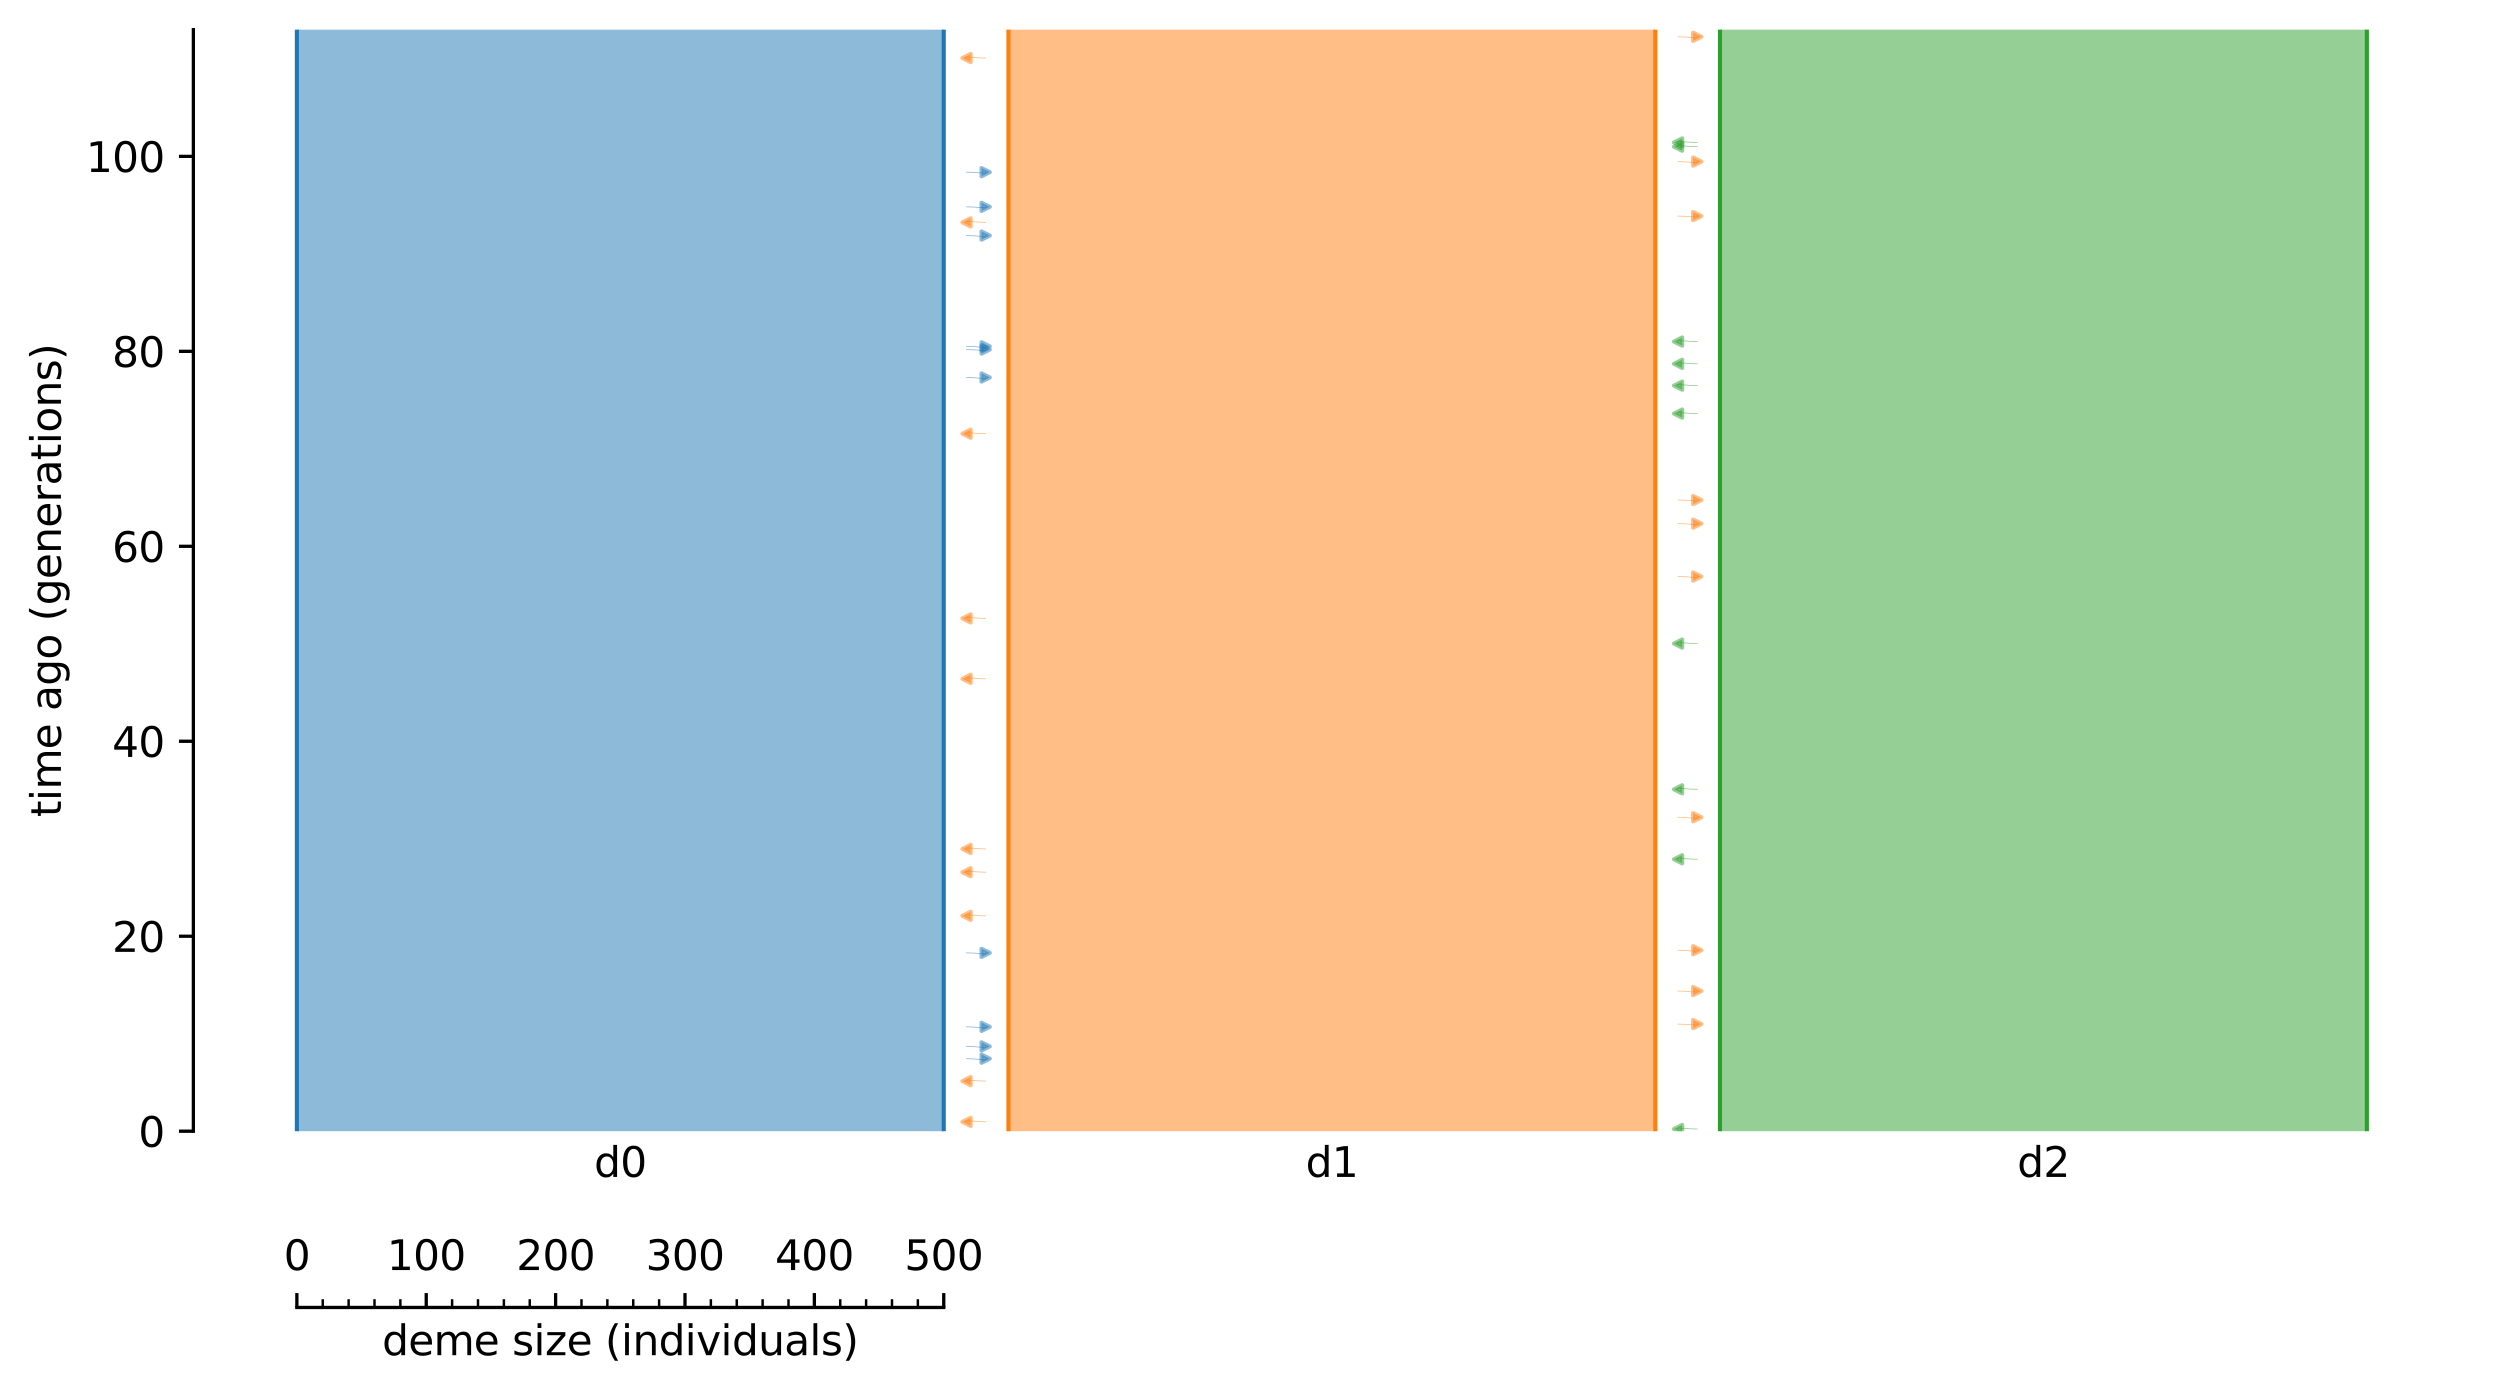 <?xml version="1.0" encoding="utf-8" standalone="no"?>
<!DOCTYPE svg PUBLIC "-//W3C//DTD SVG 1.1//EN"
  "http://www.w3.org/Graphics/SVG/1.1/DTD/svg11.dtd">
<svg xmlns:xlink="http://www.w3.org/1999/xlink" width="607.2pt" height="338.433pt" viewBox="0 0 607.2 338.433" xmlns="http://www.w3.org/2000/svg" version="1.1">
 <defs>
  <style type="text/css">*{stroke-linejoin: round; stroke-linecap: butt}</style>
 </defs>
 <g id="figure_1">
  <g id="patch_1">
   <path d="M 0 338.433 
L 607.2 338.433 
L 607.2 0 
L 0 0 
z
" style="fill: #ffffff"/>
  </g>
  <g id="axes_1">
   <g id="patch_2">
    <path d="M 46.966 274.747 
L 600 274.747 
L 600 7.2 
L 46.966 7.2 
z
" style="fill: #ffffff"/>
   </g>
   <g id="line2d_1">
    <path d="M 234.746 41.813 
L 235.746 41.845 
L 236.746 41.882 
L 237.746 41.98 
L 239.396 42.012 
" clip-path="url(#p681a372c50)" style="fill: none; stroke: #1f77b4; stroke-opacity: 0.5; stroke-width: 0.2; stroke-linecap: square"/>
   </g>
   <g id="line2d_2">
    <path d="M 234.746 50.234 
L 235.746 50.265 
L 236.746 50.302 
L 237.746 50.4 
L 239.396 50.432 
" clip-path="url(#p681a372c50)" style="fill: none; stroke: #1f77b4; stroke-opacity: 0.5; stroke-width: 0.2; stroke-linecap: square"/>
   </g>
   <g id="line2d_3">
    <path d="M 234.746 84.116 
L 235.746 84.147 
L 236.746 84.184 
L 237.746 84.282 
L 239.396 84.315 
" clip-path="url(#p681a372c50)" style="fill: none; stroke: #1f77b4; stroke-opacity: 0.5; stroke-width: 0.2; stroke-linecap: square"/>
   </g>
   <g id="line2d_4">
    <path d="M 234.746 254.15 
L 235.746 254.181 
L 236.746 254.218 
L 237.746 254.316 
L 239.396 254.348 
" clip-path="url(#p681a372c50)" style="fill: none; stroke: #1f77b4; stroke-opacity: 0.5; stroke-width: 0.2; stroke-linecap: square"/>
   </g>
   <g id="line2d_5">
    <path d="M 234.746 91.684 
L 235.746 91.715 
L 236.746 91.752 
L 237.746 91.85 
L 239.396 91.882 
" clip-path="url(#p681a372c50)" style="fill: none; stroke: #1f77b4; stroke-opacity: 0.5; stroke-width: 0.2; stroke-linecap: square"/>
   </g>
   <g id="line2d_6">
    <path d="M 234.746 257.133 
L 235.746 257.165 
L 236.746 257.202 
L 237.746 257.299 
L 239.396 257.332 
" clip-path="url(#p681a372c50)" style="fill: none; stroke: #1f77b4; stroke-opacity: 0.5; stroke-width: 0.2; stroke-linecap: square"/>
   </g>
   <g id="line2d_7">
    <path d="M 234.746 231.432 
L 235.746 231.463 
L 236.746 231.5 
L 237.746 231.598 
L 239.396 231.63 
" clip-path="url(#p681a372c50)" style="fill: none; stroke: #1f77b4; stroke-opacity: 0.5; stroke-width: 0.2; stroke-linecap: square"/>
   </g>
   <g id="line2d_8">
    <path d="M 234.746 84.901 
L 235.746 84.933 
L 236.746 84.97 
L 237.746 85.067 
L 239.396 85.1 
" clip-path="url(#p681a372c50)" style="fill: none; stroke: #1f77b4; stroke-opacity: 0.5; stroke-width: 0.2; stroke-linecap: square"/>
   </g>
   <g id="line2d_9">
    <path d="M 234.746 249.4 
L 235.746 249.431 
L 236.746 249.468 
L 237.746 249.566 
L 239.396 249.598 
" clip-path="url(#p681a372c50)" style="fill: none; stroke: #1f77b4; stroke-opacity: 0.5; stroke-width: 0.2; stroke-linecap: square"/>
   </g>
   <g id="line2d_10">
    <path d="M 234.746 57.213 
L 235.746 57.245 
L 236.746 57.282 
L 237.746 57.379 
L 239.396 57.412 
" clip-path="url(#p681a372c50)" style="fill: none; stroke: #1f77b4; stroke-opacity: 0.5; stroke-width: 0.2; stroke-linecap: square"/>
   </g>
   <g id="line2d_11">
    <path d="M 239.396 105.334 
L 238.396 105.303 
L 237.396 105.266 
L 236.396 105.168 
L 234.746 105.135 
" clip-path="url(#p681a372c50)" style="fill: none; stroke: #ff7f0e; stroke-opacity: 0.5; stroke-width: 0.2; stroke-linecap: square"/>
   </g>
   <g id="line2d_12">
    <path d="M 239.396 150.199 
L 238.396 150.168 
L 237.396 150.131 
L 236.396 150.033 
L 234.746 150.001 
" clip-path="url(#p681a372c50)" style="fill: none; stroke: #ff7f0e; stroke-opacity: 0.5; stroke-width: 0.2; stroke-linecap: square"/>
   </g>
   <g id="line2d_13">
    <path d="M 239.396 211.838 
L 238.396 211.806 
L 237.396 211.769 
L 236.396 211.672 
L 234.746 211.639 
" clip-path="url(#p681a372c50)" style="fill: none; stroke: #ff7f0e; stroke-opacity: 0.5; stroke-width: 0.2; stroke-linecap: square"/>
   </g>
   <g id="line2d_14">
    <path d="M 239.396 164.878 
L 238.396 164.847 
L 237.396 164.81 
L 236.396 164.712 
L 234.746 164.679 
" clip-path="url(#p681a372c50)" style="fill: none; stroke: #ff7f0e; stroke-opacity: 0.5; stroke-width: 0.2; stroke-linecap: square"/>
   </g>
   <g id="line2d_15">
    <path d="M 239.396 14.093 
L 238.396 14.062 
L 237.396 14.025 
L 236.396 13.927 
L 234.746 13.895 
" clip-path="url(#p681a372c50)" style="fill: none; stroke: #ff7f0e; stroke-opacity: 0.5; stroke-width: 0.2; stroke-linecap: square"/>
   </g>
   <g id="line2d_16">
    <path d="M 239.396 206.192 
L 238.396 206.161 
L 237.396 206.124 
L 236.396 206.026 
L 234.746 205.993 
" clip-path="url(#p681a372c50)" style="fill: none; stroke: #ff7f0e; stroke-opacity: 0.5; stroke-width: 0.2; stroke-linecap: square"/>
   </g>
   <g id="line2d_17">
    <path d="M 239.396 54.012 
L 238.396 53.981 
L 237.396 53.944 
L 236.396 53.846 
L 234.746 53.813 
" clip-path="url(#p681a372c50)" style="fill: none; stroke: #ff7f0e; stroke-opacity: 0.5; stroke-width: 0.2; stroke-linecap: square"/>
   </g>
   <g id="line2d_18">
    <path d="M 239.396 272.47 
L 238.396 272.438 
L 237.396 272.401 
L 236.396 272.303 
L 234.746 272.271 
" clip-path="url(#p681a372c50)" style="fill: none; stroke: #ff7f0e; stroke-opacity: 0.5; stroke-width: 0.2; stroke-linecap: square"/>
   </g>
   <g id="line2d_19">
    <path d="M 239.396 262.578 
L 238.396 262.546 
L 237.396 262.509 
L 236.396 262.412 
L 234.746 262.379 
" clip-path="url(#p681a372c50)" style="fill: none; stroke: #ff7f0e; stroke-opacity: 0.5; stroke-width: 0.2; stroke-linecap: square"/>
   </g>
   <g id="line2d_20">
    <path d="M 239.396 222.435 
L 238.396 222.404 
L 237.396 222.367 
L 236.396 222.269 
L 234.746 222.237 
" clip-path="url(#p681a372c50)" style="fill: none; stroke: #ff7f0e; stroke-opacity: 0.5; stroke-width: 0.2; stroke-linecap: square"/>
   </g>
   <g id="line2d_21">
    <path d="M 407.569 8.94 
L 408.569 8.971 
L 409.569 9.008 
L 410.569 9.106 
L 412.22 9.138 
" clip-path="url(#p681a372c50)" style="fill: none; stroke: #ff7f0e; stroke-opacity: 0.5; stroke-width: 0.2; stroke-linecap: square"/>
   </g>
   <g id="line2d_22">
    <path d="M 407.569 127.175 
L 408.569 127.206 
L 409.569 127.243 
L 410.569 127.341 
L 412.22 127.374 
" clip-path="url(#p681a372c50)" style="fill: none; stroke: #ff7f0e; stroke-opacity: 0.5; stroke-width: 0.2; stroke-linecap: square"/>
   </g>
   <g id="line2d_23">
    <path d="M 407.569 230.794 
L 408.569 230.826 
L 409.569 230.863 
L 410.569 230.961 
L 412.22 230.993 
" clip-path="url(#p681a372c50)" style="fill: none; stroke: #ff7f0e; stroke-opacity: 0.5; stroke-width: 0.2; stroke-linecap: square"/>
   </g>
   <g id="line2d_24">
    <path d="M 407.569 248.738 
L 408.569 248.769 
L 409.569 248.806 
L 410.569 248.904 
L 412.22 248.937 
" clip-path="url(#p681a372c50)" style="fill: none; stroke: #ff7f0e; stroke-opacity: 0.5; stroke-width: 0.2; stroke-linecap: square"/>
   </g>
   <g id="line2d_25">
    <path d="M 407.569 121.449 
L 408.569 121.481 
L 409.569 121.518 
L 410.569 121.616 
L 412.22 121.648 
" clip-path="url(#p681a372c50)" style="fill: none; stroke: #ff7f0e; stroke-opacity: 0.5; stroke-width: 0.2; stroke-linecap: square"/>
   </g>
   <g id="line2d_26">
    <path d="M 407.569 52.484 
L 408.569 52.516 
L 409.569 52.552 
L 410.569 52.65 
L 412.22 52.683 
" clip-path="url(#p681a372c50)" style="fill: none; stroke: #ff7f0e; stroke-opacity: 0.5; stroke-width: 0.2; stroke-linecap: square"/>
   </g>
   <g id="line2d_27">
    <path d="M 407.569 140.025 
L 408.569 140.057 
L 409.569 140.094 
L 410.569 140.191 
L 412.22 140.224 
" clip-path="url(#p681a372c50)" style="fill: none; stroke: #ff7f0e; stroke-opacity: 0.5; stroke-width: 0.2; stroke-linecap: square"/>
   </g>
   <g id="line2d_28">
    <path d="M 407.569 240.704 
L 408.569 240.735 
L 409.569 240.772 
L 410.569 240.87 
L 412.22 240.902 
" clip-path="url(#p681a372c50)" style="fill: none; stroke: #ff7f0e; stroke-opacity: 0.5; stroke-width: 0.2; stroke-linecap: square"/>
   </g>
   <g id="line2d_29">
    <path d="M 407.569 39.25 
L 408.569 39.281 
L 409.569 39.318 
L 410.569 39.416 
L 412.22 39.448 
" clip-path="url(#p681a372c50)" style="fill: none; stroke: #ff7f0e; stroke-opacity: 0.5; stroke-width: 0.2; stroke-linecap: square"/>
   </g>
   <g id="line2d_30">
    <path d="M 407.569 198.498 
L 408.569 198.529 
L 409.569 198.566 
L 410.569 198.664 
L 412.22 198.696 
" clip-path="url(#p681a372c50)" style="fill: none; stroke: #ff7f0e; stroke-opacity: 0.5; stroke-width: 0.2; stroke-linecap: square"/>
   </g>
   <g id="line2d_31">
    <path d="M 412.22 34.603 
L 411.22 34.572 
L 410.22 34.535 
L 409.22 34.437 
L 407.569 34.404 
" clip-path="url(#p681a372c50)" style="fill: none; stroke: #2ca02c; stroke-opacity: 0.5; stroke-width: 0.2; stroke-linecap: square"/>
   </g>
   <g id="line2d_32">
    <path d="M 412.22 156.308 
L 411.22 156.277 
L 410.22 156.24 
L 409.22 156.142 
L 407.569 156.11 
" clip-path="url(#p681a372c50)" style="fill: none; stroke: #2ca02c; stroke-opacity: 0.5; stroke-width: 0.2; stroke-linecap: square"/>
   </g>
   <g id="line2d_33">
    <path d="M 412.22 274.217 
L 411.22 274.185 
L 410.22 274.148 
L 409.22 274.05 
L 407.569 274.018 
" clip-path="url(#p681a372c50)" style="fill: none; stroke: #2ca02c; stroke-opacity: 0.5; stroke-width: 0.2; stroke-linecap: square"/>
   </g>
   <g id="line2d_34">
    <path d="M 412.22 191.713 
L 411.22 191.681 
L 410.22 191.644 
L 409.22 191.547 
L 407.569 191.514 
" clip-path="url(#p681a372c50)" style="fill: none; stroke: #2ca02c; stroke-opacity: 0.5; stroke-width: 0.2; stroke-linecap: square"/>
   </g>
   <g id="line2d_35">
    <path d="M 412.22 88.364 
L 411.22 88.333 
L 410.22 88.296 
L 409.22 88.198 
L 407.569 88.166 
" clip-path="url(#p681a372c50)" style="fill: none; stroke: #2ca02c; stroke-opacity: 0.5; stroke-width: 0.2; stroke-linecap: square"/>
   </g>
   <g id="line2d_36">
    <path d="M 412.22 35.623 
L 411.22 35.592 
L 410.22 35.555 
L 409.22 35.457 
L 407.569 35.425 
" clip-path="url(#p681a372c50)" style="fill: none; stroke: #2ca02c; stroke-opacity: 0.5; stroke-width: 0.2; stroke-linecap: square"/>
   </g>
   <g id="line2d_37">
    <path d="M 412.22 208.695 
L 411.22 208.664 
L 410.22 208.627 
L 409.22 208.529 
L 407.569 208.497 
" clip-path="url(#p681a372c50)" style="fill: none; stroke: #2ca02c; stroke-opacity: 0.5; stroke-width: 0.2; stroke-linecap: square"/>
   </g>
   <g id="line2d_38">
    <path d="M 412.22 82.959 
L 411.22 82.927 
L 410.22 82.89 
L 409.22 82.793 
L 407.569 82.76 
" clip-path="url(#p681a372c50)" style="fill: none; stroke: #2ca02c; stroke-opacity: 0.5; stroke-width: 0.2; stroke-linecap: square"/>
   </g>
   <g id="line2d_39">
    <path d="M 412.22 93.662 
L 411.22 93.63 
L 410.22 93.593 
L 409.22 93.496 
L 407.569 93.463 
" clip-path="url(#p681a372c50)" style="fill: none; stroke: #2ca02c; stroke-opacity: 0.5; stroke-width: 0.2; stroke-linecap: square"/>
   </g>
   <g id="line2d_40">
    <path d="M 412.22 100.456 
L 411.22 100.425 
L 410.22 100.388 
L 409.22 100.29 
L 407.569 100.258 
" clip-path="url(#p681a372c50)" style="fill: none; stroke: #2ca02c; stroke-opacity: 0.5; stroke-width: 0.2; stroke-linecap: square"/>
   </g>
   <g id="patch_3">
    <path d="M 72.104 7.2 
L 72.104 274.747 
M 229.216 7.2 
L 229.216 274.747 
" clip-path="url(#p681a372c50)" style="fill: none; stroke: #ffffff; stroke-width: 3; stroke-linejoin: miter"/>
    <path d="M 72.104 7.2 
L 72.104 274.747 
M 229.216 7.2 
L 229.216 274.747 
" clip-path="url(#p681a372c50)" style="fill: none; stroke: #1f77b4; stroke-linejoin: miter"/>
   </g>
   <g id="FillBetweenPolyCollection_1">
    <path d="M 229.216 7.2 
L 72.104 7.2 
L 72.104 274.747 
L 229.216 274.747 
L 229.216 274.747 
L 229.216 7.2 
z
" clip-path="url(#p681a372c50)" style="fill: #1f77b4; fill-opacity: 0.5"/>
   </g>
   <g id="patch_4">
    <path d="M 244.927 7.2 
L 244.927 274.747 
M 402.039 7.2 
L 402.039 274.747 
" clip-path="url(#p681a372c50)" style="fill: none; stroke: #ffffff; stroke-width: 3; stroke-linejoin: miter"/>
    <path d="M 244.927 7.2 
L 244.927 274.747 
M 402.039 7.2 
L 402.039 274.747 
" clip-path="url(#p681a372c50)" style="fill: none; stroke: #ff7f0e; stroke-linejoin: miter"/>
   </g>
   <g id="FillBetweenPolyCollection_2">
    <path d="M 402.039 7.2 
L 244.927 7.2 
L 244.927 274.747 
L 402.039 274.747 
L 402.039 274.747 
L 402.039 7.2 
z
" clip-path="url(#p681a372c50)" style="fill: #ff7f0e; fill-opacity: 0.5"/>
   </g>
   <g id="patch_5">
    <path d="M 417.75 7.2 
L 417.75 274.747 
M 574.862 7.2 
L 574.862 274.747 
" clip-path="url(#p681a372c50)" style="fill: none; stroke: #ffffff; stroke-width: 3; stroke-linejoin: miter"/>
    <path d="M 417.75 7.2 
L 417.75 274.747 
M 574.862 7.2 
L 574.862 274.747 
" clip-path="url(#p681a372c50)" style="fill: none; stroke: #2ca02c; stroke-linejoin: miter"/>
   </g>
   <g id="FillBetweenPolyCollection_3">
    <path d="M 574.862 7.2 
L 417.75 7.2 
L 417.75 274.747 
L 574.862 274.747 
L 574.862 274.747 
L 574.862 7.2 
z
" clip-path="url(#p681a372c50)" style="fill: #2ca02c; fill-opacity: 0.5"/>
   </g>
   <g id="matplotlib.axis_1">
    <g id="xtick_1">
     <g id="line2d_41"/>
     <g id="text_1">
      <!-- d0 -->
      <g transform="translate(144.304 285.846) scale(0.1 -0.1)">
       <defs>
        <path id="DejaVuSans-64" d="M 2906 2969 
L 2906 4863 
L 3481 4863 
L 3481 0 
L 2906 0 
L 2906 525 
Q 2725 213 2448 61 
Q 2172 -91 1784 -91 
Q 1150 -91 751 415 
Q 353 922 353 1747 
Q 353 2572 751 3078 
Q 1150 3584 1784 3584 
Q 2172 3584 2448 3432 
Q 2725 3281 2906 2969 
z
M 947 1747 
Q 947 1113 1208 752 
Q 1469 391 1925 391 
Q 2381 391 2643 752 
Q 2906 1113 2906 1747 
Q 2906 2381 2643 2742 
Q 2381 3103 1925 3103 
Q 1469 3103 1208 2742 
Q 947 2381 947 1747 
z
" transform="scale(0.016)"/>
        <path id="DejaVuSans-30" d="M 2034 4250 
Q 1547 4250 1301 3770 
Q 1056 3291 1056 2328 
Q 1056 1369 1301 889 
Q 1547 409 2034 409 
Q 2525 409 2770 889 
Q 3016 1369 3016 2328 
Q 3016 3291 2770 3770 
Q 2525 4250 2034 4250 
z
M 2034 4750 
Q 2819 4750 3233 4129 
Q 3647 3509 3647 2328 
Q 3647 1150 3233 529 
Q 2819 -91 2034 -91 
Q 1250 -91 836 529 
Q 422 1150 422 2328 
Q 422 3509 836 4129 
Q 1250 4750 2034 4750 
z
" transform="scale(0.016)"/>
       </defs>
       <use xlink:href="#DejaVuSans-64"/>
       <use xlink:href="#DejaVuSans-30" transform="translate(63.477 0)"/>
      </g>
     </g>
    </g>
    <g id="xtick_2">
     <g id="line2d_42"/>
     <g id="text_2">
      <!-- d1 -->
      <g transform="translate(317.127 285.846) scale(0.1 -0.1)">
       <defs>
        <path id="DejaVuSans-31" d="M 794 531 
L 1825 531 
L 1825 4091 
L 703 3866 
L 703 4441 
L 1819 4666 
L 2450 4666 
L 2450 531 
L 3481 531 
L 3481 0 
L 794 0 
L 794 531 
z
" transform="scale(0.016)"/>
       </defs>
       <use xlink:href="#DejaVuSans-64"/>
       <use xlink:href="#DejaVuSans-31" transform="translate(63.477 0)"/>
      </g>
     </g>
    </g>
    <g id="xtick_3">
     <g id="line2d_43"/>
     <g id="text_3">
      <!-- d2 -->
      <g transform="translate(489.951 285.846) scale(0.1 -0.1)">
       <defs>
        <path id="DejaVuSans-32" d="M 1228 531 
L 3431 531 
L 3431 0 
L 469 0 
L 469 531 
Q 828 903 1448 1529 
Q 2069 2156 2228 2338 
Q 2531 2678 2651 2914 
Q 2772 3150 2772 3378 
Q 2772 3750 2511 3984 
Q 2250 4219 1831 4219 
Q 1534 4219 1204 4116 
Q 875 4013 500 3803 
L 500 4441 
Q 881 4594 1212 4672 
Q 1544 4750 1819 4750 
Q 2544 4750 2975 4387 
Q 3406 4025 3406 3419 
Q 3406 3131 3298 2873 
Q 3191 2616 2906 2266 
Q 2828 2175 2409 1742 
Q 1991 1309 1228 531 
z
" transform="scale(0.016)"/>
       </defs>
       <use xlink:href="#DejaVuSans-64"/>
       <use xlink:href="#DejaVuSans-32" transform="translate(63.477 0)"/>
      </g>
     </g>
    </g>
   </g>
   <g id="matplotlib.axis_2">
    <g id="ytick_1">
     <g id="line2d_44">
      <defs>
       <path id="m0abce20e69" d="M 0 0 
L -3.5 0 
" style="stroke: #000000; stroke-width: 0.8"/>
      </defs>
      <g>
       <use xlink:href="#m0abce20e69" x="46.966" y="274.747" style="stroke: #000000; stroke-width: 0.8"/>
      </g>
     </g>
     <g id="text_4">
      <!-- 0 -->
      <g transform="translate(33.603 278.546) scale(0.1 -0.1)">
       <use xlink:href="#DejaVuSans-30"/>
      </g>
     </g>
    </g>
    <g id="ytick_2">
     <g id="line2d_45">
      <g>
       <use xlink:href="#m0abce20e69" x="46.966" y="227.394" style="stroke: #000000; stroke-width: 0.8"/>
      </g>
     </g>
     <g id="text_5">
      <!-- 20 -->
      <g transform="translate(27.241 231.193) scale(0.1 -0.1)">
       <use xlink:href="#DejaVuSans-32"/>
       <use xlink:href="#DejaVuSans-30" transform="translate(63.623 0)"/>
      </g>
     </g>
    </g>
    <g id="ytick_3">
     <g id="line2d_46">
      <g>
       <use xlink:href="#m0abce20e69" x="46.966" y="180.04" style="stroke: #000000; stroke-width: 0.8"/>
      </g>
     </g>
     <g id="text_6">
      <!-- 40 -->
      <g transform="translate(27.241 183.839) scale(0.1 -0.1)">
       <defs>
        <path id="DejaVuSans-34" d="M 2419 4116 
L 825 1625 
L 2419 1625 
L 2419 4116 
z
M 2253 4666 
L 3047 4666 
L 3047 1625 
L 3713 1625 
L 3713 1100 
L 3047 1100 
L 3047 0 
L 2419 0 
L 2419 1100 
L 313 1100 
L 313 1709 
L 2253 4666 
z
" transform="scale(0.016)"/>
       </defs>
       <use xlink:href="#DejaVuSans-34"/>
       <use xlink:href="#DejaVuSans-30" transform="translate(63.623 0)"/>
      </g>
     </g>
    </g>
    <g id="ytick_4">
     <g id="line2d_47">
      <g>
       <use xlink:href="#m0abce20e69" x="46.966" y="132.687" style="stroke: #000000; stroke-width: 0.8"/>
      </g>
     </g>
     <g id="text_7">
      <!-- 60 -->
      <g transform="translate(27.241 136.486) scale(0.1 -0.1)">
       <defs>
        <path id="DejaVuSans-36" d="M 2113 2584 
Q 1688 2584 1439 2293 
Q 1191 2003 1191 1497 
Q 1191 994 1439 701 
Q 1688 409 2113 409 
Q 2538 409 2786 701 
Q 3034 994 3034 1497 
Q 3034 2003 2786 2293 
Q 2538 2584 2113 2584 
z
M 3366 4563 
L 3366 3988 
Q 3128 4100 2886 4159 
Q 2644 4219 2406 4219 
Q 1781 4219 1451 3797 
Q 1122 3375 1075 2522 
Q 1259 2794 1537 2939 
Q 1816 3084 2150 3084 
Q 2853 3084 3261 2657 
Q 3669 2231 3669 1497 
Q 3669 778 3244 343 
Q 2819 -91 2113 -91 
Q 1303 -91 875 529 
Q 447 1150 447 2328 
Q 447 3434 972 4092 
Q 1497 4750 2381 4750 
Q 2619 4750 2861 4703 
Q 3103 4656 3366 4563 
z
" transform="scale(0.016)"/>
       </defs>
       <use xlink:href="#DejaVuSans-36"/>
       <use xlink:href="#DejaVuSans-30" transform="translate(63.623 0)"/>
      </g>
     </g>
    </g>
    <g id="ytick_5">
     <g id="line2d_48">
      <g>
       <use xlink:href="#m0abce20e69" x="46.966" y="85.333" style="stroke: #000000; stroke-width: 0.8"/>
      </g>
     </g>
     <g id="text_8">
      <!-- 80 -->
      <g transform="translate(27.241 89.132) scale(0.1 -0.1)">
       <defs>
        <path id="DejaVuSans-38" d="M 2034 2216 
Q 1584 2216 1326 1975 
Q 1069 1734 1069 1313 
Q 1069 891 1326 650 
Q 1584 409 2034 409 
Q 2484 409 2743 651 
Q 3003 894 3003 1313 
Q 3003 1734 2745 1975 
Q 2488 2216 2034 2216 
z
M 1403 2484 
Q 997 2584 770 2862 
Q 544 3141 544 3541 
Q 544 4100 942 4425 
Q 1341 4750 2034 4750 
Q 2731 4750 3128 4425 
Q 3525 4100 3525 3541 
Q 3525 3141 3298 2862 
Q 3072 2584 2669 2484 
Q 3125 2378 3379 2068 
Q 3634 1759 3634 1313 
Q 3634 634 3220 271 
Q 2806 -91 2034 -91 
Q 1263 -91 848 271 
Q 434 634 434 1313 
Q 434 1759 690 2068 
Q 947 2378 1403 2484 
z
M 1172 3481 
Q 1172 3119 1398 2916 
Q 1625 2713 2034 2713 
Q 2441 2713 2670 2916 
Q 2900 3119 2900 3481 
Q 2900 3844 2670 4047 
Q 2441 4250 2034 4250 
Q 1625 4250 1398 4047 
Q 1172 3844 1172 3481 
z
" transform="scale(0.016)"/>
       </defs>
       <use xlink:href="#DejaVuSans-38"/>
       <use xlink:href="#DejaVuSans-30" transform="translate(63.623 0)"/>
      </g>
     </g>
    </g>
    <g id="ytick_6">
     <g id="line2d_49">
      <g>
       <use xlink:href="#m0abce20e69" x="46.966" y="37.98" style="stroke: #000000; stroke-width: 0.8"/>
      </g>
     </g>
     <g id="text_9">
      <!-- 100 -->
      <g transform="translate(20.878 41.779) scale(0.1 -0.1)">
       <use xlink:href="#DejaVuSans-31"/>
       <use xlink:href="#DejaVuSans-30" transform="translate(63.623 0)"/>
       <use xlink:href="#DejaVuSans-30" transform="translate(127.246 0)"/>
      </g>
     </g>
    </g>
    <g id="text_10">
     <!-- time ago (generations) -->
     <g transform="translate(14.798 198.445) rotate(-90) scale(0.1 -0.1)">
      <defs>
       <path id="DejaVuSans-74" d="M 1172 4494 
L 1172 3500 
L 2356 3500 
L 2356 3053 
L 1172 3053 
L 1172 1153 
Q 1172 725 1289 603 
Q 1406 481 1766 481 
L 2356 481 
L 2356 0 
L 1766 0 
Q 1100 0 847 248 
Q 594 497 594 1153 
L 594 3053 
L 172 3053 
L 172 3500 
L 594 3500 
L 594 4494 
L 1172 4494 
z
" transform="scale(0.016)"/>
       <path id="DejaVuSans-69" d="M 603 3500 
L 1178 3500 
L 1178 0 
L 603 0 
L 603 3500 
z
M 603 4863 
L 1178 4863 
L 1178 4134 
L 603 4134 
L 603 4863 
z
" transform="scale(0.016)"/>
       <path id="DejaVuSans-6d" d="M 3328 2828 
Q 3544 3216 3844 3400 
Q 4144 3584 4550 3584 
Q 5097 3584 5394 3201 
Q 5691 2819 5691 2113 
L 5691 0 
L 5113 0 
L 5113 2094 
Q 5113 2597 4934 2840 
Q 4756 3084 4391 3084 
Q 3944 3084 3684 2787 
Q 3425 2491 3425 1978 
L 3425 0 
L 2847 0 
L 2847 2094 
Q 2847 2600 2669 2842 
Q 2491 3084 2119 3084 
Q 1678 3084 1418 2786 
Q 1159 2488 1159 1978 
L 1159 0 
L 581 0 
L 581 3500 
L 1159 3500 
L 1159 2956 
Q 1356 3278 1631 3431 
Q 1906 3584 2284 3584 
Q 2666 3584 2933 3390 
Q 3200 3197 3328 2828 
z
" transform="scale(0.016)"/>
       <path id="DejaVuSans-65" d="M 3597 1894 
L 3597 1613 
L 953 1613 
Q 991 1019 1311 708 
Q 1631 397 2203 397 
Q 2534 397 2845 478 
Q 3156 559 3463 722 
L 3463 178 
Q 3153 47 2828 -22 
Q 2503 -91 2169 -91 
Q 1331 -91 842 396 
Q 353 884 353 1716 
Q 353 2575 817 3079 
Q 1281 3584 2069 3584 
Q 2775 3584 3186 3129 
Q 3597 2675 3597 1894 
z
M 3022 2063 
Q 3016 2534 2758 2815 
Q 2500 3097 2075 3097 
Q 1594 3097 1305 2825 
Q 1016 2553 972 2059 
L 3022 2063 
z
" transform="scale(0.016)"/>
       <path id="DejaVuSans-20" transform="scale(0.016)"/>
       <path id="DejaVuSans-61" d="M 2194 1759 
Q 1497 1759 1228 1600 
Q 959 1441 959 1056 
Q 959 750 1161 570 
Q 1363 391 1709 391 
Q 2188 391 2477 730 
Q 2766 1069 2766 1631 
L 2766 1759 
L 2194 1759 
z
M 3341 1997 
L 3341 0 
L 2766 0 
L 2766 531 
Q 2569 213 2275 61 
Q 1981 -91 1556 -91 
Q 1019 -91 701 211 
Q 384 513 384 1019 
Q 384 1609 779 1909 
Q 1175 2209 1959 2209 
L 2766 2209 
L 2766 2266 
Q 2766 2663 2505 2880 
Q 2244 3097 1772 3097 
Q 1472 3097 1187 3025 
Q 903 2953 641 2809 
L 641 3341 
Q 956 3463 1253 3523 
Q 1550 3584 1831 3584 
Q 2591 3584 2966 3190 
Q 3341 2797 3341 1997 
z
" transform="scale(0.016)"/>
       <path id="DejaVuSans-67" d="M 2906 1791 
Q 2906 2416 2648 2759 
Q 2391 3103 1925 3103 
Q 1463 3103 1205 2759 
Q 947 2416 947 1791 
Q 947 1169 1205 825 
Q 1463 481 1925 481 
Q 2391 481 2648 825 
Q 2906 1169 2906 1791 
z
M 3481 434 
Q 3481 -459 3084 -895 
Q 2688 -1331 1869 -1331 
Q 1566 -1331 1297 -1286 
Q 1028 -1241 775 -1147 
L 775 -588 
Q 1028 -725 1275 -790 
Q 1522 -856 1778 -856 
Q 2344 -856 2625 -561 
Q 2906 -266 2906 331 
L 2906 616 
Q 2728 306 2450 153 
Q 2172 0 1784 0 
Q 1141 0 747 490 
Q 353 981 353 1791 
Q 353 2603 747 3093 
Q 1141 3584 1784 3584 
Q 2172 3584 2450 3431 
Q 2728 3278 2906 2969 
L 2906 3500 
L 3481 3500 
L 3481 434 
z
" transform="scale(0.016)"/>
       <path id="DejaVuSans-6f" d="M 1959 3097 
Q 1497 3097 1228 2736 
Q 959 2375 959 1747 
Q 959 1119 1226 758 
Q 1494 397 1959 397 
Q 2419 397 2687 759 
Q 2956 1122 2956 1747 
Q 2956 2369 2687 2733 
Q 2419 3097 1959 3097 
z
M 1959 3584 
Q 2709 3584 3137 3096 
Q 3566 2609 3566 1747 
Q 3566 888 3137 398 
Q 2709 -91 1959 -91 
Q 1206 -91 779 398 
Q 353 888 353 1747 
Q 353 2609 779 3096 
Q 1206 3584 1959 3584 
z
" transform="scale(0.016)"/>
       <path id="DejaVuSans-28" d="M 1984 4856 
Q 1566 4138 1362 3434 
Q 1159 2731 1159 2009 
Q 1159 1288 1364 580 
Q 1569 -128 1984 -844 
L 1484 -844 
Q 1016 -109 783 600 
Q 550 1309 550 2009 
Q 550 2706 781 3412 
Q 1013 4119 1484 4856 
L 1984 4856 
z
" transform="scale(0.016)"/>
       <path id="DejaVuSans-6e" d="M 3513 2113 
L 3513 0 
L 2938 0 
L 2938 2094 
Q 2938 2591 2744 2837 
Q 2550 3084 2163 3084 
Q 1697 3084 1428 2787 
Q 1159 2491 1159 1978 
L 1159 0 
L 581 0 
L 581 3500 
L 1159 3500 
L 1159 2956 
Q 1366 3272 1645 3428 
Q 1925 3584 2291 3584 
Q 2894 3584 3203 3211 
Q 3513 2838 3513 2113 
z
" transform="scale(0.016)"/>
       <path id="DejaVuSans-72" d="M 2631 2963 
Q 2534 3019 2420 3045 
Q 2306 3072 2169 3072 
Q 1681 3072 1420 2755 
Q 1159 2438 1159 1844 
L 1159 0 
L 581 0 
L 581 3500 
L 1159 3500 
L 1159 2956 
Q 1341 3275 1631 3429 
Q 1922 3584 2338 3584 
Q 2397 3584 2469 3576 
Q 2541 3569 2628 3553 
L 2631 2963 
z
" transform="scale(0.016)"/>
       <path id="DejaVuSans-73" d="M 2834 3397 
L 2834 2853 
Q 2591 2978 2328 3040 
Q 2066 3103 1784 3103 
Q 1356 3103 1142 2972 
Q 928 2841 928 2578 
Q 928 2378 1081 2264 
Q 1234 2150 1697 2047 
L 1894 2003 
Q 2506 1872 2764 1633 
Q 3022 1394 3022 966 
Q 3022 478 2636 193 
Q 2250 -91 1575 -91 
Q 1294 -91 989 -36 
Q 684 19 347 128 
L 347 722 
Q 666 556 975 473 
Q 1284 391 1588 391 
Q 1994 391 2212 530 
Q 2431 669 2431 922 
Q 2431 1156 2273 1281 
Q 2116 1406 1581 1522 
L 1381 1569 
Q 847 1681 609 1914 
Q 372 2147 372 2553 
Q 372 3047 722 3315 
Q 1072 3584 1716 3584 
Q 2034 3584 2315 3537 
Q 2597 3491 2834 3397 
z
" transform="scale(0.016)"/>
       <path id="DejaVuSans-29" d="M 513 4856 
L 1013 4856 
Q 1481 4119 1714 3412 
Q 1947 2706 1947 2009 
Q 1947 1309 1714 600 
Q 1481 -109 1013 -844 
L 513 -844 
Q 928 -128 1133 580 
Q 1338 1288 1338 2009 
Q 1338 2731 1133 3434 
Q 928 4138 513 4856 
z
" transform="scale(0.016)"/>
      </defs>
      <use xlink:href="#DejaVuSans-74"/>
      <use xlink:href="#DejaVuSans-69" transform="translate(39.209 0)"/>
      <use xlink:href="#DejaVuSans-6d" transform="translate(66.992 0)"/>
      <use xlink:href="#DejaVuSans-65" transform="translate(164.404 0)"/>
      <use xlink:href="#DejaVuSans-20" transform="translate(225.928 0)"/>
      <use xlink:href="#DejaVuSans-61" transform="translate(257.715 0)"/>
      <use xlink:href="#DejaVuSans-67" transform="translate(318.994 0)"/>
      <use xlink:href="#DejaVuSans-6f" transform="translate(382.471 0)"/>
      <use xlink:href="#DejaVuSans-20" transform="translate(443.652 0)"/>
      <use xlink:href="#DejaVuSans-28" transform="translate(475.439 0)"/>
      <use xlink:href="#DejaVuSans-67" transform="translate(514.453 0)"/>
      <use xlink:href="#DejaVuSans-65" transform="translate(577.93 0)"/>
      <use xlink:href="#DejaVuSans-6e" transform="translate(639.453 0)"/>
      <use xlink:href="#DejaVuSans-65" transform="translate(702.832 0)"/>
      <use xlink:href="#DejaVuSans-72" transform="translate(764.355 0)"/>
      <use xlink:href="#DejaVuSans-61" transform="translate(805.469 0)"/>
      <use xlink:href="#DejaVuSans-74" transform="translate(866.748 0)"/>
      <use xlink:href="#DejaVuSans-69" transform="translate(905.957 0)"/>
      <use xlink:href="#DejaVuSans-6f" transform="translate(933.74 0)"/>
      <use xlink:href="#DejaVuSans-6e" transform="translate(994.922 0)"/>
      <use xlink:href="#DejaVuSans-73" transform="translate(1058.301 0)"/>
      <use xlink:href="#DejaVuSans-29" transform="translate(1110.4 0)"/>
     </g>
    </g>
   </g>
   <g id="line2d_50">
    <path d="M 240.396 41.813 
L 238.396 40.813 
L 238.396 42.813 
z
" clip-path="url(#p681a372c50)" style="fill: #1f77b4; fill-opacity: 0.5; stroke: #1f77b4; stroke-opacity: 0.5; stroke-linejoin: miter"/>
   </g>
   <g id="line2d_51">
    <path d="M 240.396 50.234 
L 238.396 49.234 
L 238.396 51.234 
z
" clip-path="url(#p681a372c50)" style="fill: #1f77b4; fill-opacity: 0.5; stroke: #1f77b4; stroke-opacity: 0.5; stroke-linejoin: miter"/>
   </g>
   <g id="line2d_52">
    <path d="M 240.396 84.116 
L 238.396 83.116 
L 238.396 85.116 
z
" clip-path="url(#p681a372c50)" style="fill: #1f77b4; fill-opacity: 0.5; stroke: #1f77b4; stroke-opacity: 0.5; stroke-linejoin: miter"/>
   </g>
   <g id="line2d_53">
    <path d="M 240.396 254.15 
L 238.396 253.15 
L 238.396 255.15 
z
" clip-path="url(#p681a372c50)" style="fill: #1f77b4; fill-opacity: 0.5; stroke: #1f77b4; stroke-opacity: 0.5; stroke-linejoin: miter"/>
   </g>
   <g id="line2d_54">
    <path d="M 240.396 91.684 
L 238.396 90.684 
L 238.396 92.684 
z
" clip-path="url(#p681a372c50)" style="fill: #1f77b4; fill-opacity: 0.5; stroke: #1f77b4; stroke-opacity: 0.5; stroke-linejoin: miter"/>
   </g>
   <g id="line2d_55">
    <path d="M 240.396 257.133 
L 238.396 256.133 
L 238.396 258.133 
z
" clip-path="url(#p681a372c50)" style="fill: #1f77b4; fill-opacity: 0.5; stroke: #1f77b4; stroke-opacity: 0.5; stroke-linejoin: miter"/>
   </g>
   <g id="line2d_56">
    <path d="M 240.396 231.432 
L 238.396 230.432 
L 238.396 232.432 
z
" clip-path="url(#p681a372c50)" style="fill: #1f77b4; fill-opacity: 0.5; stroke: #1f77b4; stroke-opacity: 0.5; stroke-linejoin: miter"/>
   </g>
   <g id="line2d_57">
    <path d="M 240.396 84.901 
L 238.396 83.901 
L 238.396 85.901 
z
" clip-path="url(#p681a372c50)" style="fill: #1f77b4; fill-opacity: 0.5; stroke: #1f77b4; stroke-opacity: 0.5; stroke-linejoin: miter"/>
   </g>
   <g id="line2d_58">
    <path d="M 240.396 249.4 
L 238.396 248.4 
L 238.396 250.4 
z
" clip-path="url(#p681a372c50)" style="fill: #1f77b4; fill-opacity: 0.5; stroke: #1f77b4; stroke-opacity: 0.5; stroke-linejoin: miter"/>
   </g>
   <g id="line2d_59">
    <path d="M 240.396 57.213 
L 238.396 56.213 
L 238.396 58.213 
z
" clip-path="url(#p681a372c50)" style="fill: #1f77b4; fill-opacity: 0.5; stroke: #1f77b4; stroke-opacity: 0.5; stroke-linejoin: miter"/>
   </g>
   <g id="line2d_60">
    <path d="M 233.746 105.334 
L 235.746 106.334 
L 235.746 104.334 
z
" clip-path="url(#p681a372c50)" style="fill: #ff7f0e; fill-opacity: 0.5; stroke: #ff7f0e; stroke-opacity: 0.5; stroke-linejoin: miter"/>
   </g>
   <g id="line2d_61">
    <path d="M 233.746 150.199 
L 235.746 151.199 
L 235.746 149.199 
z
" clip-path="url(#p681a372c50)" style="fill: #ff7f0e; fill-opacity: 0.5; stroke: #ff7f0e; stroke-opacity: 0.5; stroke-linejoin: miter"/>
   </g>
   <g id="line2d_62">
    <path d="M 233.746 211.838 
L 235.746 212.838 
L 235.746 210.838 
z
" clip-path="url(#p681a372c50)" style="fill: #ff7f0e; fill-opacity: 0.5; stroke: #ff7f0e; stroke-opacity: 0.5; stroke-linejoin: miter"/>
   </g>
   <g id="line2d_63">
    <path d="M 233.746 164.878 
L 235.746 165.878 
L 235.746 163.878 
z
" clip-path="url(#p681a372c50)" style="fill: #ff7f0e; fill-opacity: 0.5; stroke: #ff7f0e; stroke-opacity: 0.5; stroke-linejoin: miter"/>
   </g>
   <g id="line2d_64">
    <path d="M 233.746 14.093 
L 235.746 15.093 
L 235.746 13.093 
z
" clip-path="url(#p681a372c50)" style="fill: #ff7f0e; fill-opacity: 0.5; stroke: #ff7f0e; stroke-opacity: 0.5; stroke-linejoin: miter"/>
   </g>
   <g id="line2d_65">
    <path d="M 233.746 206.192 
L 235.746 207.192 
L 235.746 205.192 
z
" clip-path="url(#p681a372c50)" style="fill: #ff7f0e; fill-opacity: 0.5; stroke: #ff7f0e; stroke-opacity: 0.5; stroke-linejoin: miter"/>
   </g>
   <g id="line2d_66">
    <path d="M 233.746 54.012 
L 235.746 55.012 
L 235.746 53.012 
z
" clip-path="url(#p681a372c50)" style="fill: #ff7f0e; fill-opacity: 0.5; stroke: #ff7f0e; stroke-opacity: 0.5; stroke-linejoin: miter"/>
   </g>
   <g id="line2d_67">
    <path d="M 233.746 272.47 
L 235.746 273.47 
L 235.746 271.47 
z
" clip-path="url(#p681a372c50)" style="fill: #ff7f0e; fill-opacity: 0.5; stroke: #ff7f0e; stroke-opacity: 0.5; stroke-linejoin: miter"/>
   </g>
   <g id="line2d_68">
    <path d="M 233.746 262.578 
L 235.746 263.578 
L 235.746 261.578 
z
" clip-path="url(#p681a372c50)" style="fill: #ff7f0e; fill-opacity: 0.5; stroke: #ff7f0e; stroke-opacity: 0.5; stroke-linejoin: miter"/>
   </g>
   <g id="line2d_69">
    <path d="M 233.746 222.435 
L 235.746 223.435 
L 235.746 221.435 
z
" clip-path="url(#p681a372c50)" style="fill: #ff7f0e; fill-opacity: 0.5; stroke: #ff7f0e; stroke-opacity: 0.5; stroke-linejoin: miter"/>
   </g>
   <g id="line2d_70">
    <path d="M 413.22 8.94 
L 411.22 7.94 
L 411.22 9.94 
z
" clip-path="url(#p681a372c50)" style="fill: #ff7f0e; fill-opacity: 0.5; stroke: #ff7f0e; stroke-opacity: 0.5; stroke-linejoin: miter"/>
   </g>
   <g id="line2d_71">
    <path d="M 413.22 127.175 
L 411.22 126.175 
L 411.22 128.175 
z
" clip-path="url(#p681a372c50)" style="fill: #ff7f0e; fill-opacity: 0.5; stroke: #ff7f0e; stroke-opacity: 0.5; stroke-linejoin: miter"/>
   </g>
   <g id="line2d_72">
    <path d="M 413.22 230.794 
L 411.22 229.794 
L 411.22 231.794 
z
" clip-path="url(#p681a372c50)" style="fill: #ff7f0e; fill-opacity: 0.5; stroke: #ff7f0e; stroke-opacity: 0.5; stroke-linejoin: miter"/>
   </g>
   <g id="line2d_73">
    <path d="M 413.22 248.738 
L 411.22 247.738 
L 411.22 249.738 
z
" clip-path="url(#p681a372c50)" style="fill: #ff7f0e; fill-opacity: 0.5; stroke: #ff7f0e; stroke-opacity: 0.5; stroke-linejoin: miter"/>
   </g>
   <g id="line2d_74">
    <path d="M 413.22 121.449 
L 411.22 120.449 
L 411.22 122.449 
z
" clip-path="url(#p681a372c50)" style="fill: #ff7f0e; fill-opacity: 0.5; stroke: #ff7f0e; stroke-opacity: 0.5; stroke-linejoin: miter"/>
   </g>
   <g id="line2d_75">
    <path d="M 413.22 52.484 
L 411.22 51.484 
L 411.22 53.484 
z
" clip-path="url(#p681a372c50)" style="fill: #ff7f0e; fill-opacity: 0.5; stroke: #ff7f0e; stroke-opacity: 0.5; stroke-linejoin: miter"/>
   </g>
   <g id="line2d_76">
    <path d="M 413.22 140.025 
L 411.22 139.025 
L 411.22 141.025 
z
" clip-path="url(#p681a372c50)" style="fill: #ff7f0e; fill-opacity: 0.5; stroke: #ff7f0e; stroke-opacity: 0.5; stroke-linejoin: miter"/>
   </g>
   <g id="line2d_77">
    <path d="M 413.22 240.704 
L 411.22 239.704 
L 411.22 241.704 
z
" clip-path="url(#p681a372c50)" style="fill: #ff7f0e; fill-opacity: 0.5; stroke: #ff7f0e; stroke-opacity: 0.5; stroke-linejoin: miter"/>
   </g>
   <g id="line2d_78">
    <path d="M 413.22 39.25 
L 411.22 38.25 
L 411.22 40.25 
z
" clip-path="url(#p681a372c50)" style="fill: #ff7f0e; fill-opacity: 0.5; stroke: #ff7f0e; stroke-opacity: 0.5; stroke-linejoin: miter"/>
   </g>
   <g id="line2d_79">
    <path d="M 413.22 198.498 
L 411.22 197.498 
L 411.22 199.498 
z
" clip-path="url(#p681a372c50)" style="fill: #ff7f0e; fill-opacity: 0.5; stroke: #ff7f0e; stroke-opacity: 0.5; stroke-linejoin: miter"/>
   </g>
   <g id="line2d_80">
    <path d="M 406.569 34.603 
L 408.569 35.603 
L 408.569 33.603 
z
" clip-path="url(#p681a372c50)" style="fill: #2ca02c; fill-opacity: 0.5; stroke: #2ca02c; stroke-opacity: 0.5; stroke-linejoin: miter"/>
   </g>
   <g id="line2d_81">
    <path d="M 406.569 156.308 
L 408.569 157.308 
L 408.569 155.308 
z
" clip-path="url(#p681a372c50)" style="fill: #2ca02c; fill-opacity: 0.5; stroke: #2ca02c; stroke-opacity: 0.5; stroke-linejoin: miter"/>
   </g>
   <g id="line2d_82">
    <path d="M 406.569 274.217 
L 408.569 275.217 
L 408.569 273.217 
z
" clip-path="url(#p681a372c50)" style="fill: #2ca02c; fill-opacity: 0.5; stroke: #2ca02c; stroke-opacity: 0.5; stroke-linejoin: miter"/>
   </g>
   <g id="line2d_83">
    <path d="M 406.569 191.713 
L 408.569 192.713 
L 408.569 190.713 
z
" clip-path="url(#p681a372c50)" style="fill: #2ca02c; fill-opacity: 0.5; stroke: #2ca02c; stroke-opacity: 0.5; stroke-linejoin: miter"/>
   </g>
   <g id="line2d_84">
    <path d="M 406.569 88.364 
L 408.569 89.364 
L 408.569 87.364 
z
" clip-path="url(#p681a372c50)" style="fill: #2ca02c; fill-opacity: 0.5; stroke: #2ca02c; stroke-opacity: 0.5; stroke-linejoin: miter"/>
   </g>
   <g id="line2d_85">
    <path d="M 406.569 35.623 
L 408.569 36.623 
L 408.569 34.623 
z
" clip-path="url(#p681a372c50)" style="fill: #2ca02c; fill-opacity: 0.5; stroke: #2ca02c; stroke-opacity: 0.5; stroke-linejoin: miter"/>
   </g>
   <g id="line2d_86">
    <path d="M 406.569 208.695 
L 408.569 209.695 
L 408.569 207.695 
z
" clip-path="url(#p681a372c50)" style="fill: #2ca02c; fill-opacity: 0.5; stroke: #2ca02c; stroke-opacity: 0.5; stroke-linejoin: miter"/>
   </g>
   <g id="line2d_87">
    <path d="M 406.569 82.959 
L 408.569 83.959 
L 408.569 81.959 
z
" clip-path="url(#p681a372c50)" style="fill: #2ca02c; fill-opacity: 0.5; stroke: #2ca02c; stroke-opacity: 0.5; stroke-linejoin: miter"/>
   </g>
   <g id="line2d_88">
    <path d="M 406.569 93.662 
L 408.569 94.662 
L 408.569 92.662 
z
" clip-path="url(#p681a372c50)" style="fill: #2ca02c; fill-opacity: 0.5; stroke: #2ca02c; stroke-opacity: 0.5; stroke-linejoin: miter"/>
   </g>
   <g id="line2d_89">
    <path d="M 406.569 100.456 
L 408.569 101.456 
L 408.569 99.456 
z
" clip-path="url(#p681a372c50)" style="fill: #2ca02c; fill-opacity: 0.5; stroke: #2ca02c; stroke-opacity: 0.5; stroke-linejoin: miter"/>
   </g>
   <g id="patch_6">
    <path d="M 46.966 274.747 
L 46.966 7.2 
" style="fill: none; stroke: #000000; stroke-width: 0.8; stroke-linejoin: miter; stroke-linecap: square"/>
   </g>
   <g id="axes_2">
    <g id="patch_7">
     <path d="M 72.104 317.555 
L 229.216 317.555 
L 229.216 317.554 
L 72.104 317.554 
z
" style="fill: #ffffff"/>
    </g>
    <g id="matplotlib.axis_3">
     <g id="xtick_4">
      <g id="line2d_90">
       <defs>
        <path id="mf5d24c4119" d="M 0 0 
L 0 -3.5 
" style="stroke: #000000; stroke-width: 0.8"/>
       </defs>
       <g>
        <use xlink:href="#mf5d24c4119" x="72.104" y="317.554" style="stroke: #000000; stroke-width: 0.8"/>
       </g>
      </g>
      <g id="text_11">
       <!-- 0 -->
       <g transform="translate(68.922 308.475) scale(0.1 -0.1)">
        <use xlink:href="#DejaVuSans-30"/>
       </g>
      </g>
     </g>
     <g id="xtick_5">
      <g id="line2d_91">
       <g>
        <use xlink:href="#mf5d24c4119" x="103.526" y="317.554" style="stroke: #000000; stroke-width: 0.8"/>
       </g>
      </g>
      <g id="text_12">
       <!-- 100 -->
       <g transform="translate(93.982 308.475) scale(0.1 -0.1)">
        <use xlink:href="#DejaVuSans-31"/>
        <use xlink:href="#DejaVuSans-30" transform="translate(63.623 0)"/>
        <use xlink:href="#DejaVuSans-30" transform="translate(127.246 0)"/>
       </g>
      </g>
     </g>
     <g id="xtick_6">
      <g id="line2d_92">
       <g>
        <use xlink:href="#mf5d24c4119" x="134.948" y="317.554" style="stroke: #000000; stroke-width: 0.8"/>
       </g>
      </g>
      <g id="text_13">
       <!-- 200 -->
       <g transform="translate(125.405 308.475) scale(0.1 -0.1)">
        <use xlink:href="#DejaVuSans-32"/>
        <use xlink:href="#DejaVuSans-30" transform="translate(63.623 0)"/>
        <use xlink:href="#DejaVuSans-30" transform="translate(127.246 0)"/>
       </g>
      </g>
     </g>
     <g id="xtick_7">
      <g id="line2d_93">
       <g>
        <use xlink:href="#mf5d24c4119" x="166.371" y="317.554" style="stroke: #000000; stroke-width: 0.8"/>
       </g>
      </g>
      <g id="text_14">
       <!-- 300 -->
       <g transform="translate(156.827 308.475) scale(0.1 -0.1)">
        <defs>
         <path id="DejaVuSans-33" d="M 2597 2516 
Q 3050 2419 3304 2112 
Q 3559 1806 3559 1356 
Q 3559 666 3084 287 
Q 2609 -91 1734 -91 
Q 1441 -91 1130 -33 
Q 819 25 488 141 
L 488 750 
Q 750 597 1062 519 
Q 1375 441 1716 441 
Q 2309 441 2620 675 
Q 2931 909 2931 1356 
Q 2931 1769 2642 2001 
Q 2353 2234 1838 2234 
L 1294 2234 
L 1294 2753 
L 1863 2753 
Q 2328 2753 2575 2939 
Q 2822 3125 2822 3475 
Q 2822 3834 2567 4026 
Q 2313 4219 1838 4219 
Q 1578 4219 1281 4162 
Q 984 4106 628 3988 
L 628 4550 
Q 988 4650 1302 4700 
Q 1616 4750 1894 4750 
Q 2613 4750 3031 4423 
Q 3450 4097 3450 3541 
Q 3450 3153 3228 2886 
Q 3006 2619 2597 2516 
z
" transform="scale(0.016)"/>
        </defs>
        <use xlink:href="#DejaVuSans-33"/>
        <use xlink:href="#DejaVuSans-30" transform="translate(63.623 0)"/>
        <use xlink:href="#DejaVuSans-30" transform="translate(127.246 0)"/>
       </g>
      </g>
     </g>
     <g id="xtick_8">
      <g id="line2d_94">
       <g>
        <use xlink:href="#mf5d24c4119" x="197.793" y="317.554" style="stroke: #000000; stroke-width: 0.8"/>
       </g>
      </g>
      <g id="text_15">
       <!-- 400 -->
       <g transform="translate(188.249 308.475) scale(0.1 -0.1)">
        <use xlink:href="#DejaVuSans-34"/>
        <use xlink:href="#DejaVuSans-30" transform="translate(63.623 0)"/>
        <use xlink:href="#DejaVuSans-30" transform="translate(127.246 0)"/>
       </g>
      </g>
     </g>
     <g id="xtick_9">
      <g id="line2d_95">
       <g>
        <use xlink:href="#mf5d24c4119" x="229.216" y="317.554" style="stroke: #000000; stroke-width: 0.8"/>
       </g>
      </g>
      <g id="text_16">
       <!-- 500 -->
       <g transform="translate(219.672 308.475) scale(0.1 -0.1)">
        <defs>
         <path id="DejaVuSans-35" d="M 691 4666 
L 3169 4666 
L 3169 4134 
L 1269 4134 
L 1269 2991 
Q 1406 3038 1543 3061 
Q 1681 3084 1819 3084 
Q 2600 3084 3056 2656 
Q 3513 2228 3513 1497 
Q 3513 744 3044 326 
Q 2575 -91 1722 -91 
Q 1428 -91 1123 -41 
Q 819 9 494 109 
L 494 744 
Q 775 591 1075 516 
Q 1375 441 1709 441 
Q 2250 441 2565 725 
Q 2881 1009 2881 1497 
Q 2881 1984 2565 2268 
Q 2250 2553 1709 2553 
Q 1456 2553 1204 2497 
Q 953 2441 691 2322 
L 691 4666 
z
" transform="scale(0.016)"/>
        </defs>
        <use xlink:href="#DejaVuSans-35"/>
        <use xlink:href="#DejaVuSans-30" transform="translate(63.623 0)"/>
        <use xlink:href="#DejaVuSans-30" transform="translate(127.246 0)"/>
       </g>
      </g>
     </g>
     <g id="xtick_10">
      <g id="line2d_96">
       <defs>
        <path id="m2856e5c3ac" d="M 0 0 
L 0 -2 
" style="stroke: #000000; stroke-width: 0.6"/>
       </defs>
       <g>
        <use xlink:href="#m2856e5c3ac" x="78.388" y="317.554" style="stroke: #000000; stroke-width: 0.6"/>
       </g>
      </g>
     </g>
     <g id="xtick_11">
      <g id="line2d_97">
       <g>
        <use xlink:href="#m2856e5c3ac" x="84.673" y="317.554" style="stroke: #000000; stroke-width: 0.6"/>
       </g>
      </g>
     </g>
     <g id="xtick_12">
      <g id="line2d_98">
       <g>
        <use xlink:href="#m2856e5c3ac" x="90.957" y="317.554" style="stroke: #000000; stroke-width: 0.6"/>
       </g>
      </g>
     </g>
     <g id="xtick_13">
      <g id="line2d_99">
       <g>
        <use xlink:href="#m2856e5c3ac" x="97.241" y="317.554" style="stroke: #000000; stroke-width: 0.6"/>
       </g>
      </g>
     </g>
     <g id="xtick_14">
      <g id="line2d_100">
       <g>
        <use xlink:href="#m2856e5c3ac" x="109.81" y="317.554" style="stroke: #000000; stroke-width: 0.6"/>
       </g>
      </g>
     </g>
     <g id="xtick_15">
      <g id="line2d_101">
       <g>
        <use xlink:href="#m2856e5c3ac" x="116.095" y="317.554" style="stroke: #000000; stroke-width: 0.6"/>
       </g>
      </g>
     </g>
     <g id="xtick_16">
      <g id="line2d_102">
       <g>
        <use xlink:href="#m2856e5c3ac" x="122.379" y="317.554" style="stroke: #000000; stroke-width: 0.6"/>
       </g>
      </g>
     </g>
     <g id="xtick_17">
      <g id="line2d_103">
       <g>
        <use xlink:href="#m2856e5c3ac" x="128.664" y="317.554" style="stroke: #000000; stroke-width: 0.6"/>
       </g>
      </g>
     </g>
     <g id="xtick_18">
      <g id="line2d_104">
       <g>
        <use xlink:href="#m2856e5c3ac" x="141.233" y="317.554" style="stroke: #000000; stroke-width: 0.6"/>
       </g>
      </g>
     </g>
     <g id="xtick_19">
      <g id="line2d_105">
       <g>
        <use xlink:href="#m2856e5c3ac" x="147.517" y="317.554" style="stroke: #000000; stroke-width: 0.6"/>
       </g>
      </g>
     </g>
     <g id="xtick_20">
      <g id="line2d_106">
       <g>
        <use xlink:href="#m2856e5c3ac" x="153.802" y="317.554" style="stroke: #000000; stroke-width: 0.6"/>
       </g>
      </g>
     </g>
     <g id="xtick_21">
      <g id="line2d_107">
       <g>
        <use xlink:href="#m2856e5c3ac" x="160.086" y="317.554" style="stroke: #000000; stroke-width: 0.6"/>
       </g>
      </g>
     </g>
     <g id="xtick_22">
      <g id="line2d_108">
       <g>
        <use xlink:href="#m2856e5c3ac" x="172.655" y="317.554" style="stroke: #000000; stroke-width: 0.6"/>
       </g>
      </g>
     </g>
     <g id="xtick_23">
      <g id="line2d_109">
       <g>
        <use xlink:href="#m2856e5c3ac" x="178.94" y="317.554" style="stroke: #000000; stroke-width: 0.6"/>
       </g>
      </g>
     </g>
     <g id="xtick_24">
      <g id="line2d_110">
       <g>
        <use xlink:href="#m2856e5c3ac" x="185.224" y="317.554" style="stroke: #000000; stroke-width: 0.6"/>
       </g>
      </g>
     </g>
     <g id="xtick_25">
      <g id="line2d_111">
       <g>
        <use xlink:href="#m2856e5c3ac" x="191.509" y="317.554" style="stroke: #000000; stroke-width: 0.6"/>
       </g>
      </g>
     </g>
     <g id="xtick_26">
      <g id="line2d_112">
       <g>
        <use xlink:href="#m2856e5c3ac" x="204.078" y="317.554" style="stroke: #000000; stroke-width: 0.6"/>
       </g>
      </g>
     </g>
     <g id="xtick_27">
      <g id="line2d_113">
       <g>
        <use xlink:href="#m2856e5c3ac" x="210.362" y="317.554" style="stroke: #000000; stroke-width: 0.6"/>
       </g>
      </g>
     </g>
     <g id="xtick_28">
      <g id="line2d_114">
       <g>
        <use xlink:href="#m2856e5c3ac" x="216.647" y="317.554" style="stroke: #000000; stroke-width: 0.6"/>
       </g>
      </g>
     </g>
     <g id="xtick_29">
      <g id="line2d_115">
       <g>
        <use xlink:href="#m2856e5c3ac" x="222.931" y="317.554" style="stroke: #000000; stroke-width: 0.6"/>
       </g>
      </g>
     </g>
     <g id="text_17">
      <!-- deme size (individuals) -->
      <g transform="translate(92.817 329.153) scale(0.1 -0.1)">
       <defs>
        <path id="DejaVuSans-7a" d="M 353 3500 
L 3084 3500 
L 3084 2975 
L 922 459 
L 3084 459 
L 3084 0 
L 275 0 
L 275 525 
L 2438 3041 
L 353 3041 
L 353 3500 
z
" transform="scale(0.016)"/>
        <path id="DejaVuSans-76" d="M 191 3500 
L 800 3500 
L 1894 563 
L 2988 3500 
L 3597 3500 
L 2284 0 
L 1503 0 
L 191 3500 
z
" transform="scale(0.016)"/>
        <path id="DejaVuSans-75" d="M 544 1381 
L 544 3500 
L 1119 3500 
L 1119 1403 
Q 1119 906 1312 657 
Q 1506 409 1894 409 
Q 2359 409 2629 706 
Q 2900 1003 2900 1516 
L 2900 3500 
L 3475 3500 
L 3475 0 
L 2900 0 
L 2900 538 
Q 2691 219 2414 64 
Q 2138 -91 1772 -91 
Q 1169 -91 856 284 
Q 544 659 544 1381 
z
M 1991 3584 
L 1991 3584 
z
" transform="scale(0.016)"/>
        <path id="DejaVuSans-6c" d="M 603 4863 
L 1178 4863 
L 1178 0 
L 603 0 
L 603 4863 
z
" transform="scale(0.016)"/>
       </defs>
       <use xlink:href="#DejaVuSans-64"/>
       <use xlink:href="#DejaVuSans-65" transform="translate(63.477 0)"/>
       <use xlink:href="#DejaVuSans-6d" transform="translate(125 0)"/>
       <use xlink:href="#DejaVuSans-65" transform="translate(222.412 0)"/>
       <use xlink:href="#DejaVuSans-20" transform="translate(283.936 0)"/>
       <use xlink:href="#DejaVuSans-73" transform="translate(315.723 0)"/>
       <use xlink:href="#DejaVuSans-69" transform="translate(367.822 0)"/>
       <use xlink:href="#DejaVuSans-7a" transform="translate(395.605 0)"/>
       <use xlink:href="#DejaVuSans-65" transform="translate(448.096 0)"/>
       <use xlink:href="#DejaVuSans-20" transform="translate(509.619 0)"/>
       <use xlink:href="#DejaVuSans-28" transform="translate(541.406 0)"/>
       <use xlink:href="#DejaVuSans-69" transform="translate(580.42 0)"/>
       <use xlink:href="#DejaVuSans-6e" transform="translate(608.203 0)"/>
       <use xlink:href="#DejaVuSans-64" transform="translate(671.582 0)"/>
       <use xlink:href="#DejaVuSans-69" transform="translate(735.059 0)"/>
       <use xlink:href="#DejaVuSans-76" transform="translate(762.842 0)"/>
       <use xlink:href="#DejaVuSans-69" transform="translate(822.021 0)"/>
       <use xlink:href="#DejaVuSans-64" transform="translate(849.805 0)"/>
       <use xlink:href="#DejaVuSans-75" transform="translate(913.281 0)"/>
       <use xlink:href="#DejaVuSans-61" transform="translate(976.66 0)"/>
       <use xlink:href="#DejaVuSans-6c" transform="translate(1037.939 0)"/>
       <use xlink:href="#DejaVuSans-73" transform="translate(1065.723 0)"/>
       <use xlink:href="#DejaVuSans-29" transform="translate(1117.822 0)"/>
      </g>
     </g>
    </g>
    <g id="matplotlib.axis_4"/>
    <g id="patch_8">
     <path d="M 72.104 317.555 
L 229.216 317.555 
" style="fill: none; stroke: #000000; stroke-width: 0.8; stroke-linejoin: miter; stroke-linecap: square"/>
    </g>
   </g>
  </g>
 </g>
 <defs>
  <clipPath id="p681a372c50">
   <rect x="46.966" y="7.2" width="553.034" height="267.547"/>
  </clipPath>
 </defs>
</svg>